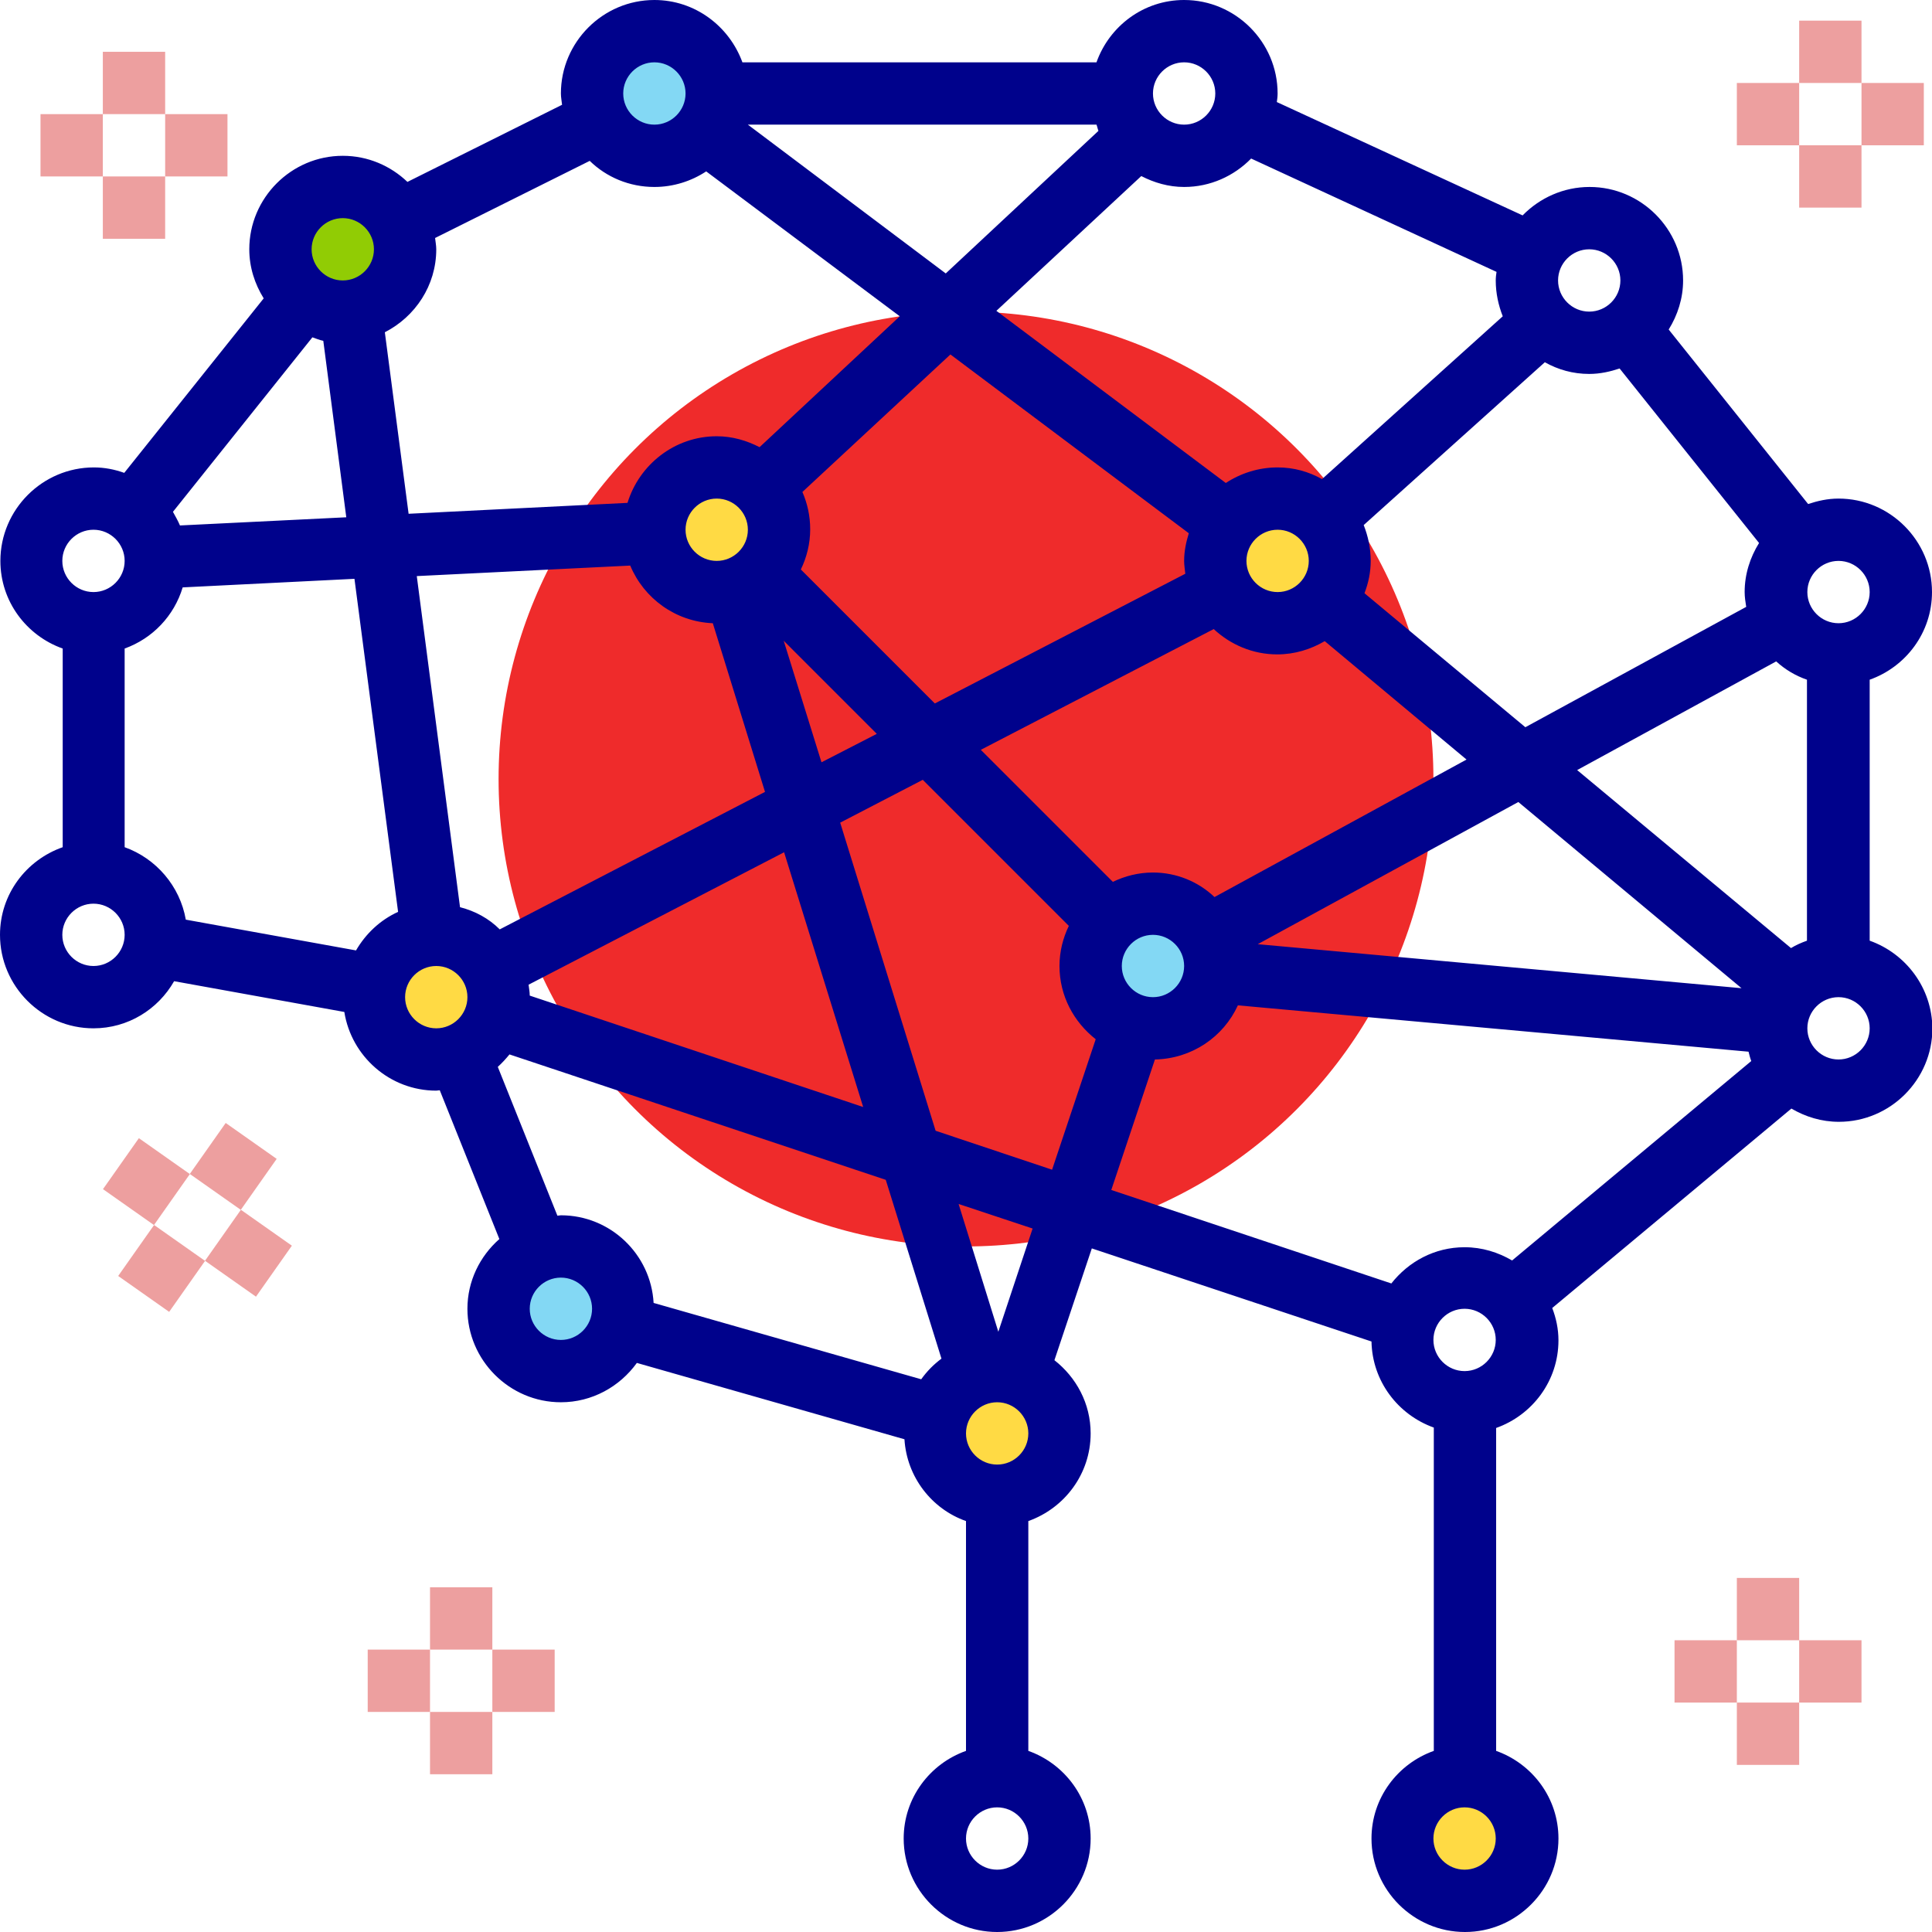<?xml version="1.0" encoding="utf-8"?>
<!-- Generator: Adobe Illustrator 24.3.0, SVG Export Plug-In . SVG Version: 6.00 Build 0)  -->
<svg version="1.1" id="Capa_1" xmlns="http://www.w3.org/2000/svg" xmlns:xlink="http://www.w3.org/1999/xlink" x="0px" y="0px"
	 viewBox="0 0 496 496" style="enable-background:new 0 0 496 496;" xml:space="preserve">
<style type="text/css">
	.st0{fill:#EF2B2B;}
	.st1{fill:#91CC04;}
	.st2{fill:#FFDA44;}
	.st3{fill:#83D8F4;}
	.st4{fill:#00028C;}
	.st5{opacity:0.53;fill:#DD4A4A;}
</style>
<circle class="st0" cx="248" cy="200" r="120"/>
<circle class="st1" cx="88" cy="64" r="18"/>
<circle class="st2" cx="184.8" cy="136" r="18"/>
<circle class="st2" cx="112" cy="256" r="18"/>
<circle class="st2" cx="256" cy="368" r="18"/>
<circle class="st2" cx="328" cy="144" r="18"/>
<circle class="st2" cx="376.5" cy="472" r="18"/>
<circle class="st3" cx="168" cy="24" r="18"/>
<circle class="st3" cx="296" cy="248" r="18"/>
<circle class="st3" cx="144" cy="336" r="18"/>
<path class="st4" d="M480,241.5v-67c9.3-3.3,16-12.1,16-22.5c0-13.2-10.8-24-24-24c-2.8,0-5.4,0.6-7.8,1.4l-35.8-44.8
	c2.3-3.7,3.7-8,3.7-12.6c0-13.2-10.8-24-24-24c-6.7,0-12.8,2.8-17.2,7.3l-63.1-29.1c0.1-0.7,0.2-1.4,0.2-2.2c0-13.2-10.8-24-24-24
	c-10.4,0-19.2,6.7-22.5,16h-90.9C187.2,6.7,178.4,0,168,0c-13.2,0-24,10.8-24,24c0,1,0.2,1.9,0.3,2.9l-39.7,19.8
	C100.3,42.6,94.5,40,88,40c-13.2,0-24,10.8-24,24c0,4.6,1.4,8.9,3.7,12.6l-35.8,44.8c-2.5-0.9-5.1-1.4-7.8-1.4
	c-13.2,0-24,10.8-24,24c0,10.4,6.7,19.2,16,22.5v51C6.7,220.8,0,229.6,0,240c0,13.2,10.8,24,24,24c8.9,0,16.6-4.9,20.7-12.1
	l43.7,7.9c1.8,11.4,11.7,20.2,23.6,20.2c0.3,0,0.6-0.1,0.9-0.1l15.3,38.2c-5,4.4-8.2,10.8-8.2,17.9c0,13.2,10.8,24,24,24
	c8,0,15.1-4,19.5-10.1l68.7,19.6c0.6,9.7,7,17.9,15.8,21v59c-9.3,3.3-16,12.1-16,22.5c0,13.2,10.8,24,24,24c13.2,0,24-10.8,24-24
	c0-10.4-6.7-19.2-16-22.5v-59c9.3-3.3,16-12.1,16-22.5c0-7.7-3.7-14.4-9.3-18.8l9.6-28.7l71.8,23.9c0.2,10.2,6.8,18.8,16,22.1v83
	c-9.3,3.3-16,12.1-16,22.5c0,13.2,10.8,24,24,24s24-10.8,24-24c0-10.4-6.7-19.2-16-22.5v-82.9c9.3-3.3,16-12.1,16-22.5
	c0-2.9-0.6-5.7-1.6-8.3l61.4-51.2c3.6,2.1,7.7,3.4,12.2,3.4c13.2,0,24-10.8,24-24C496,253.6,489.3,244.8,480,241.5z M136,255.6
	c0-1-0.2-1.9-0.3-2.8l65.6-34l20.3,65.4L136,255.6z M118.1,232.9l-11.1-85l54.8-2.7c3.5,8.4,11.6,14.4,21.2,14.8l13.4,43.3
	l-68.1,35.3C125.5,235.8,122,233.9,118.1,232.9z M46.2,134.9c-0.5-1.2-1.2-2.4-1.8-3.5l35.8-44.8c0.9,0.3,1.8,0.7,2.8,0.9l5.9,45.3
	L46.2,134.9z M98.8,85.3c7.8-4,13.2-12,13.2-21.3c0-1-0.2-1.9-0.3-2.9l39.7-19.8c4.3,4.2,10.2,6.7,16.6,6.7c4.9,0,9.5-1.5,13.3-4
	L231,81.2l-36,33.6c-3.3-1.7-7-2.8-11-2.8c-10.8,0-19.9,7.3-22.9,17.1l-56.2,2.8L98.8,85.3z M282,33.6l-39.2,36.6L192,32h89.5
	C281.7,32.5,281.8,33.1,282,33.6z M304.3,147.3L240,180.6l-34.4-34.4c1.5-3.1,2.4-6.6,2.4-10.3c0-3.4-0.7-6.6-2-9.6L244,91
	l61.2,45.9c-0.7,2.3-1.2,4.6-1.2,7.1C304,145.1,304.2,146.2,304.3,147.3z M192,136c0,4.4-3.6,8-8,8s-8-3.6-8-8s3.6-8,8-8
	S192,131.6,192,136z M225.1,188.4l-14.2,7.3l-9.7-31.2L225.1,188.4z M215.7,211.2l21.2-11l37.5,37.5c-1.5,3.1-2.4,6.6-2.4,10.3
	c0,7.7,3.7,14.4,9.3,18.8l-11.2,33.5l-29.9-10L215.7,211.2z M296,256c-4.4,0-8-3.6-8-8s3.6-8,8-8s8,3.6,8,8S300.4,256,296,256z
	 M296,224c-3.7,0-7.2,0.9-10.3,2.4l-33.9-33.9l59.8-31c4.3,4,10,6.5,16.3,6.5c4.5,0,8.6-1.3,12.2-3.4l36.4,30.4l-64.7,35.3
	C307.7,226.4,302.1,224,296,224z M396.6,93c3.4,1.9,7.2,3,11.4,3c2.8,0,5.4-0.6,7.8-1.4l35.8,44.8c-2.3,3.7-3.7,8-3.7,12.6
	c0,1.3,0.2,2.5,0.4,3.8l-56.7,30.9l-41.3-34.4c1-2.6,1.6-5.4,1.6-8.3c0-3.3-0.7-6.4-1.8-9.2L396.6,93z M459.8,243.4l-54.9-45.7
	l51.1-27.9c2.3,2.1,5,3.7,7.9,4.7v67C462.5,242,461.1,242.6,459.8,243.4z M336,144c0,4.4-3.6,8-8,8s-8-3.6-8-8s3.6-8,8-8
	S336,139.6,336,144z M389.8,205.9l57.3,47.8l-124.2-11.3L389.8,205.9z M480,152c0,4.4-3.6,8-8,8s-8-3.6-8-8s3.6-8,8-8
	S480,147.6,480,152z M408,64c4.4,0,8,3.6,8,8s-3.6,8-8,8s-8-3.6-8-8S403.6,64,408,64z M384.2,69.8c-0.1,0.7-0.2,1.4-0.2,2.2
	c0,3.3,0.7,6.4,1.8,9.2L339.4,123c-3.4-1.9-7.2-3-11.4-3c-4.9,0-9.5,1.5-13.3,4l-58.9-44.2L293,45.2c3.3,1.7,7,2.8,11,2.8
	c6.7,0,12.8-2.8,17.2-7.3L384.2,69.8z M304,16c4.4,0,8,3.6,8,8s-3.6,8-8,8s-8-3.6-8-8S299.6,16,304,16z M168,16c4.4,0,8,3.6,8,8
	s-3.6,8-8,8s-8-3.6-8-8S163.6,16,168,16z M88,56c4.4,0,8,3.6,8,8s-3.6,8-8,8s-8-3.6-8-8S83.6,56,88,56z M24,136c4.4,0,8,3.6,8,8
	s-3.6,8-8,8s-8-3.6-8-8S19.6,136,24,136z M24,248c-4.4,0-8-3.6-8-8s3.6-8,8-8s8,3.6,8,8S28.4,248,24,248z M32,217.5v-51
	c7.2-2.6,12.7-8.4,14.9-15.7l44.1-2.2l11.2,85.5c-4.6,2.1-8.3,5.6-10.8,9.9l-43.7-7.9C46.2,227.5,40.1,220.4,32,217.5z M104,256
	c0-4.4,3.6-8,8-8s8,3.6,8,8s-3.6,8-8,8S104,260.4,104,256z M127.8,273.9c1.1-1,2.1-2.1,3-3.2l96.6,32.2l14.3,45.9
	c-2,1.5-3.7,3.2-5.2,5.3l-68.7-19.6C167.1,322,156.7,312,144,312c-0.3,0-0.6,0.1-0.9,0.1L127.8,273.9z M144,344c-4.4,0-8-3.6-8-8
	s3.6-8,8-8s8,3.6,8,8S148.4,344,144,344z M256,480c-4.4,0-8-3.6-8-8s3.6-8,8-8s8,3.6,8,8S260.4,480,256,480z M256,376
	c-4.4,0-8-3.6-8-8s3.6-8,8-8s8,3.6,8,8S260.4,376,256,376z M256.3,341.9l-10.2-32.8l19,6.3L256.3,341.9z M296.5,272
	c9.5-0.2,17.6-5.8,21.3-13.9L448.9,270c0.2,0.8,0.4,1.6,0.7,2.4l-61.4,51.2c-3.6-2.1-7.7-3.4-12.2-3.4c-7.7,0-14.4,3.7-18.8,9.3
	l-71.9-24L296.5,272z M376,480c-4.4,0-8-3.6-8-8s3.6-8,8-8s8,3.6,8,8S380.4,480,376,480z M376,352c-4.4,0-8-3.6-8-8s3.6-8,8-8
	s8,3.6,8,8S380.4,352,376,352z M472,272c-4.4,0-8-3.6-8-8s3.6-8,8-8s8,3.6,8,8S476.4,272,472,272z"/>
<g>
	<rect x="26.4" y="13.3" class="st5" width="16" height="16"/>
	<rect x="26.4" y="45.3" class="st5" width="16" height="16"/>
	<rect x="42.4" y="29.3" class="st5" width="16" height="16"/>
	<rect x="10.4" y="29.3" class="st5" width="16" height="16"/>
	<rect x="445.9" y="405.1" class="st5" width="16" height="16"/>
	<rect x="445.9" y="437.1" class="st5" width="16" height="16"/>
	<rect x="461.9" y="421.1" class="st5" width="16" height="16"/>
	<rect x="429.9" y="421.1" class="st5" width="16" height="16"/>
	<rect x="461.9" y="5.3" class="st5" width="16" height="16"/>
	<rect x="461.9" y="37.3" class="st5" width="16" height="16"/>
	<rect x="477.9" y="21.3" class="st5" width="16" height="16"/>
	<rect x="445.9" y="21.3" class="st5" width="16" height="16"/>
	<rect x="110.4" y="407.5" class="st5" width="16" height="16"/>
	<rect x="110.4" y="439.5" class="st5" width="16" height="16"/>
	<rect x="126.4" y="423.5" class="st5" width="16" height="16"/>
	<rect x="94.4" y="423.5" class="st5" width="16" height="16"/>
	<rect x="51.8" y="291.3" transform="matrix(0.576 -0.818 0.818 0.576 -219.394 175.97)" class="st5" width="16" height="16"/>
	
		<rect x="33.4" y="317.5" transform="matrix(0.576 -0.818 0.818 0.576 -248.614 172.019)" class="st5" width="16" height="16"/>
	
		<rect x="55.7" y="313.6" transform="matrix(0.576 -0.818 0.818 0.576 -235.98 188.604)" class="st5" width="16" height="16"/>
	
		<rect x="29.5" y="295.2" transform="matrix(0.576 -0.818 0.818 0.576 -232.028 159.385)" class="st5" width="16" height="16"/>
</g>
</svg>
